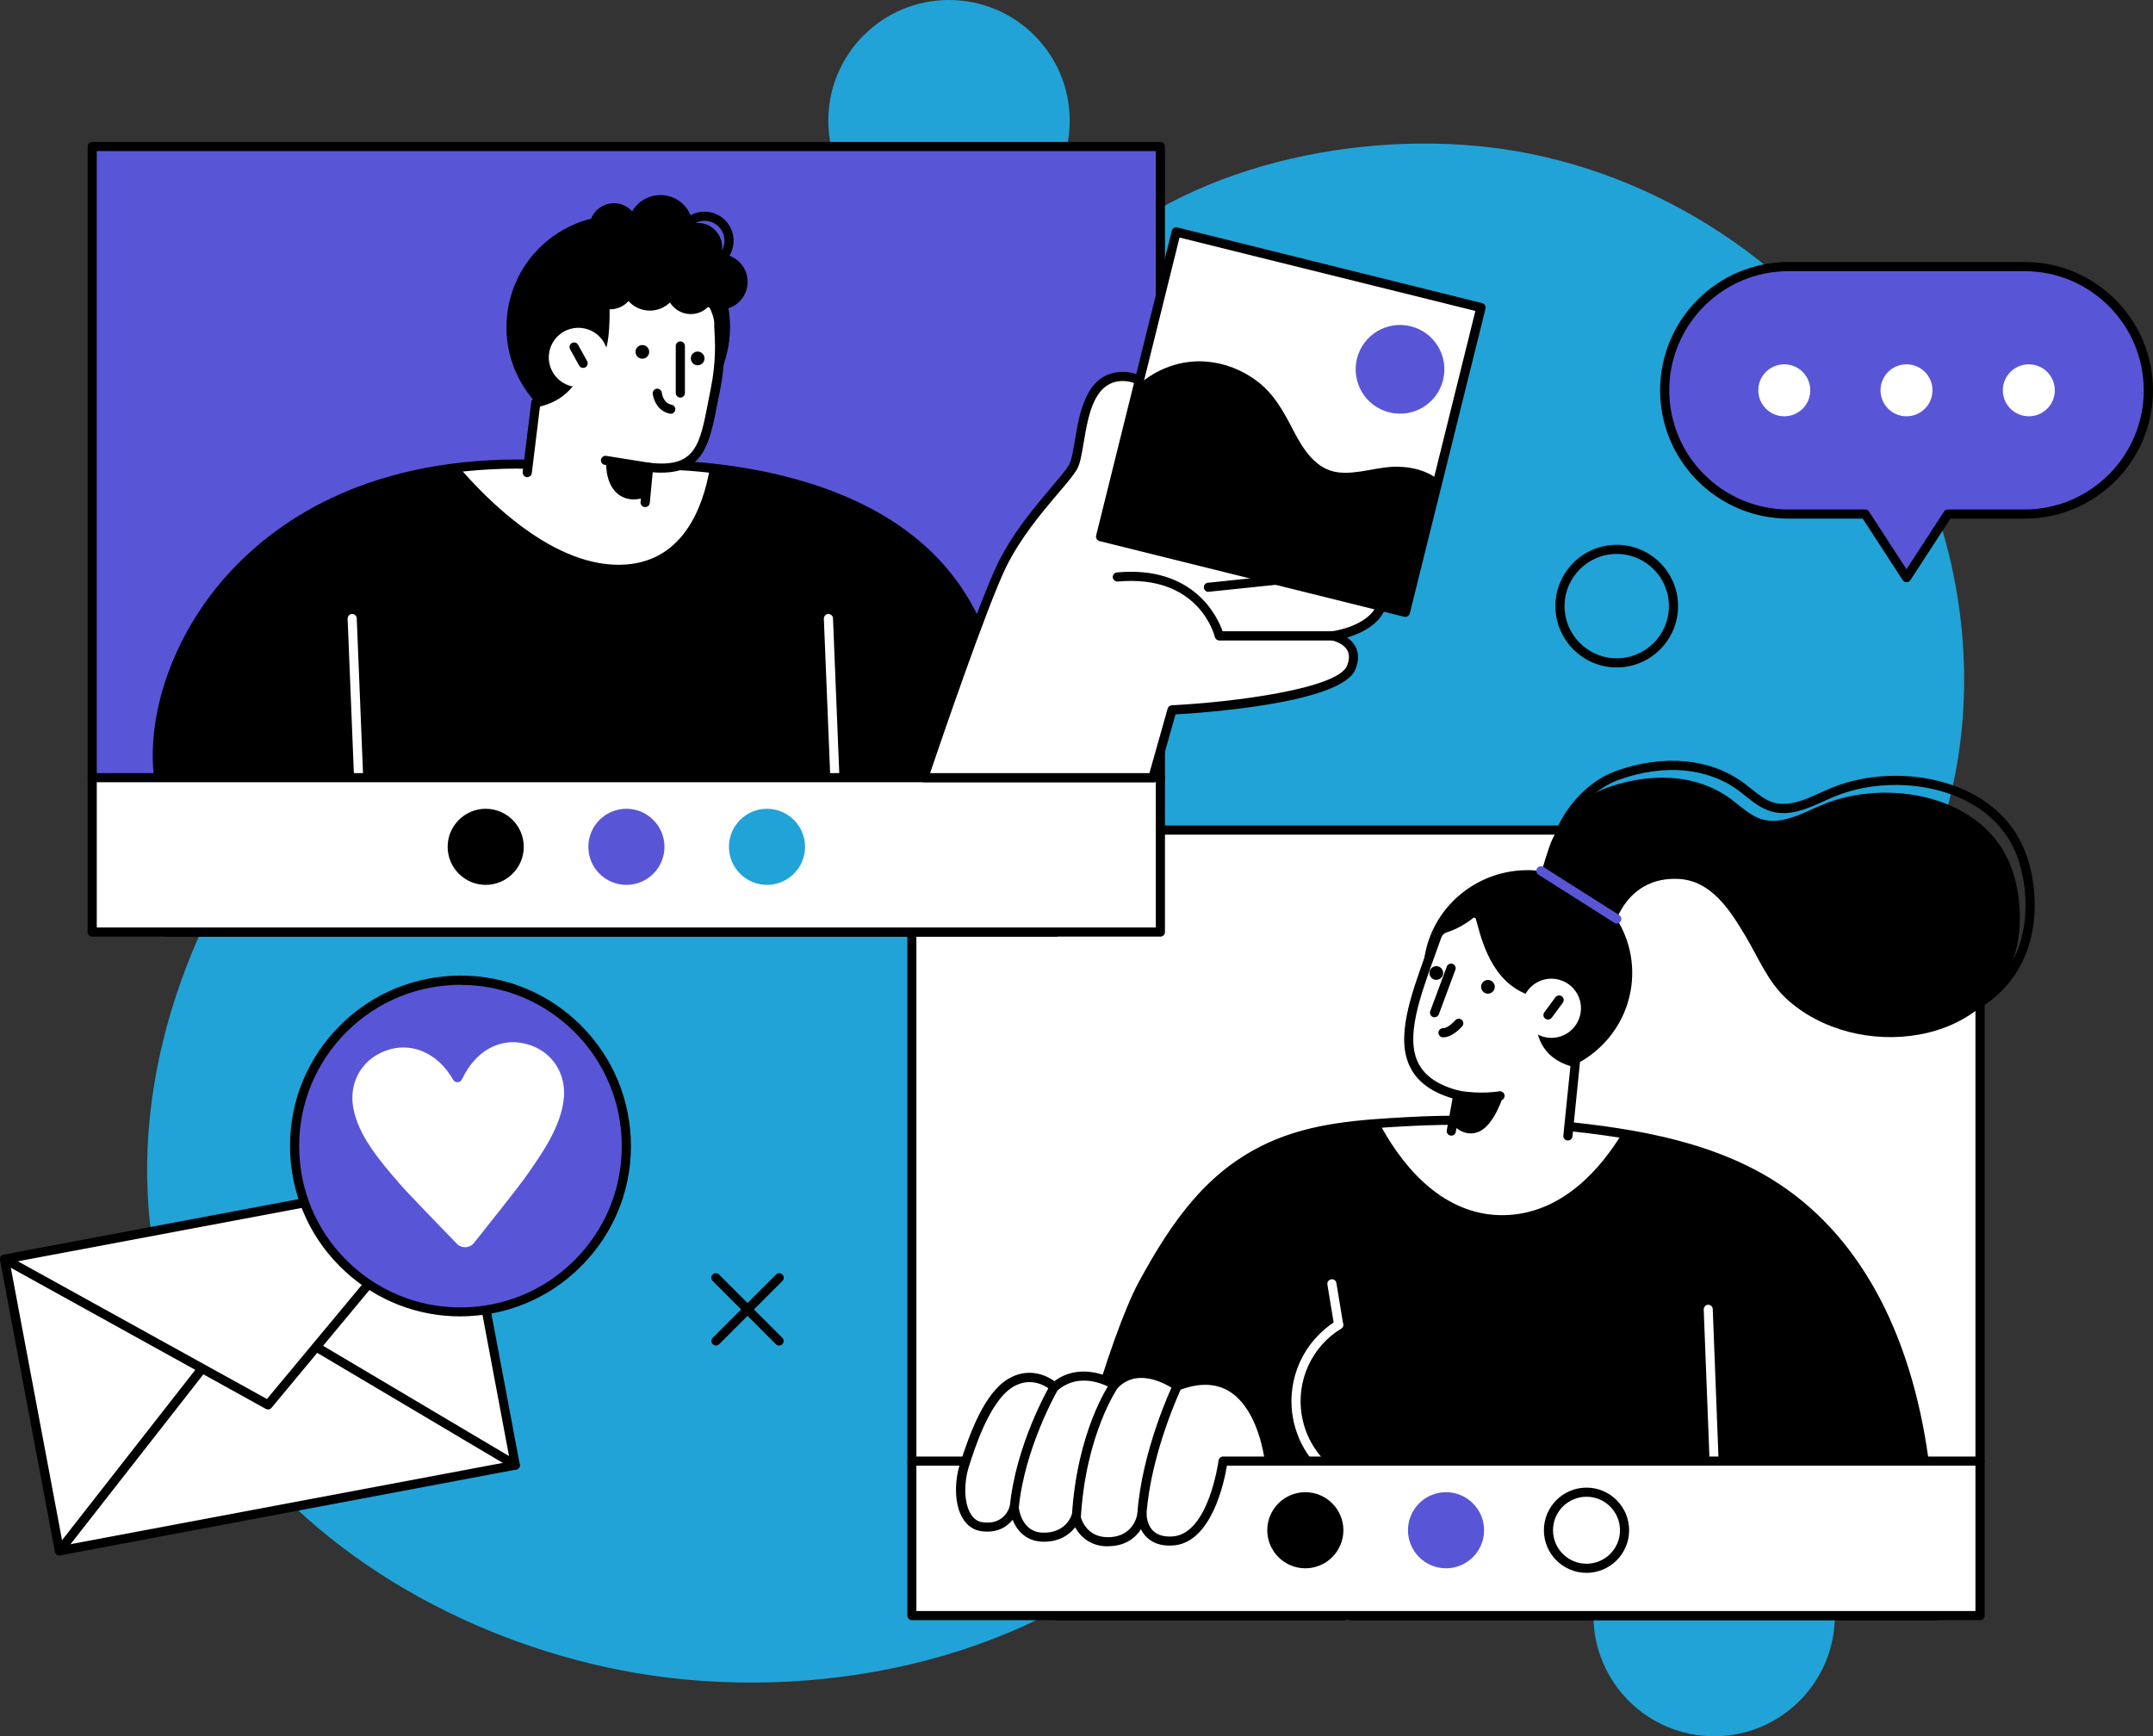 <?xml version="1.0" encoding="UTF-8"?>
<svg id="Calque_2" data-name="Calque 2" xmlns="http://www.w3.org/2000/svg" viewBox="0 0 198.01 159.69">
  <rect x="0" y="0" width="198.01" height="159.69" fill="#333333" stroke="none"/>
  <defs>
    <style>
      .cls-1 {
        fill: #fff;
      }

      .cls-2 {
        fill: #5856d6;
      }

      .cls-3 {
        fill: #21a3d7;
      }
    </style>
  </defs>
  <g id="Calque_1-2" data-name="Calque 1">
    <g>
      <path class="cls-3" d="M98.38,11.1c0-6.13-4.97-11.1-11.1-11.1s-11.1,4.97-11.1,11.1c0,6.13,4.97,11.1,11.1,11.1s11.1-4.97,11.1-11.1Z"/>
      <path class="cls-3" d="M168.75,148.6c0-6.13-4.97-11.1-11.1-11.1s-11.1,4.97-11.1,11.1,4.97,11.1,11.1,11.1c6.13,0,11.1-4.97,11.1-11.1Z"/>
      <path class="cls-3" d="M177.14,44.47c-.88-2.22-1.93-4.38-3.13-6.47-7.25-12.54-20.25-21.61-34.52-24.09-12.88-2.24-29.53.78-39.38,10.01-9.63,9.02-17.44,20.76-29.88,26.37-6.63,2.99-14.15,2.88-20.93,5.4-27.83,10.31-46.78,49.11-28.62,75.48,8.46,12.29,23.32,20.25,37.87,22.72,16,2.71,34.89-.8,47.26-11.82,8.47-7.54,13.09-18.31,20.85-26.48,5.08-5.36,11.39-9.36,18.32-11.88,6.88-2.5,14.33-3.9,20.26-8.48,15.61-12.07,18.9-33.17,11.92-50.76Z"/>
      <g>
        <rect class="cls-1" x="83.86" y="76.35" width="98.24" height="72.25" transform="translate(265.97 224.95) rotate(180)"/>
        <path d="M142.28,103.41c-4.32-.41-8.68-.49-13.01-.24-4.26.24-8.57.53-12.48,2.33-5.65,2.61-8.83,7.37-11.7,12.67-2.27,4.19-7.43,20.2-7.93,30.42h80.93s-1.12-14.2-1.12-14.2c-1.34-9.96-5.25-19.97-14.1-25.5-6.05-3.78-13.6-4.83-20.58-5.49Z"/>
        <path class="cls-1" d="M126.87,103.32c1.66,3.15,5.38,8.52,11.4,8.45,5.43-.07,9.02-4.4,10.91-7.52-2.31-.38-4.63-.63-6.9-.84-4.32-.41-8.68-.49-13.01-.24-.8.05-1.6.09-2.4.15Z"/>
        <path d="M178.08,149.02h-80.94c-.11,0-.22-.05-.3-.13-.08-.08-.12-.2-.12-.31.5-10.08,5.55-26.1,7.98-30.6,3.19-5.89,6.43-10.33,11.89-12.85,4.09-1.89,8.63-2.14,12.64-2.37,4.34-.25,8.74-.17,13.08.24,6.76.63,14.49,1.64,20.77,5.55,7.73,4.82,12.67,13.74,14.3,25.8,0,.06,1.11,14.1,1.12,14.22,0,.12-.03.23-.11.32-.08.09-.19.14-.31.14ZM97.59,148.18h80.05c-.22-2.63-1.09-13.6-1.09-13.78-1.1-8.17-4.41-19.22-13.9-25.14-6.12-3.82-13.74-4.8-20.4-5.43-4.29-.4-8.65-.48-12.95-.24-3.93.22-8.39.48-12.33,2.3-5.25,2.42-8.4,6.74-11.51,12.49-2.06,3.8-7.21,19.25-7.86,29.81Z"/>
        <path d="M130.93,88.7c-.45,5.21,3.48,9.78,8.77,10.22,5.29.44,9.93-3.43,10.38-8.63.45-5.21-3.48-9.78-8.77-10.22-5.29-.44-9.93,3.43-10.38,8.63Z"/>
        <g>
          <path class="cls-1" d="M123.9,136.77c-.06,0-.12-.01-.18-.04-2.56-1.23-4.37-3.63-4.83-6.43-.57-3.49.99-6.94,4-8.81.2-.12.46-.06.58.14.12.2.06.46-.14.58-2.71,1.68-4.13,4.81-3.61,7.96.42,2.53,2.05,4.7,4.36,5.81.21.1.3.35.2.56-.07.15-.22.24-.38.24Z"/>
          <path class="cls-1" d="M123.11,122.27c-.2,0-.38-.15-.41-.35l-.62-3.77c-.04-.23.12-.44.35-.48.23-.04.44.12.48.35l.62,3.77c.04.23-.12.44-.35.48-.02,0-.05,0-.07,0Z"/>
          <path class="cls-1" d="M123.93,149.02c-.23,0-.42-.19-.42-.42l-.03-12.25c0-.23.19-.42.42-.42.23,0,.42.19.42.42l.03,12.25c0,.23-.19.42-.42.42h0Z"/>
          <path class="cls-1" d="M157.65,134.81c-.22,0-.41-.18-.42-.4l-.54-13.96c0-.23.17-.43.4-.44.22,0,.43.17.43.4l.54,13.96c0,.23-.17.43-.4.44,0,0-.01,0-.02,0Z"/>
        </g>
        <g>
          <path class="cls-1" d="M143.95,106.89l.93-9.14c-4.77-1.17-2.81-6.35-2.81-6.35-4.62-.42-5.52-5.64-5.95-7.01-.12-.38-.58-.53-.89-.28-.93.73-1.8,1.1-2.34,1.27-.35.11-.63.39-.75.74-2.29,6.55-5.24,12.71,1.92,14.62l-.76,4.24,10.65,1.92Z"/>
          <path d="M144.19,104.9s-.03,0-.04,0c-.23-.02-.4-.23-.37-.46l.65-6.38c-1.24-.38-2.14-1.07-2.66-2.06-.81-1.55-.48-3.38-.24-4.25-4.03-.69-5.16-4.89-5.66-6.73-.05-.2-.1-.37-.14-.51-.02-.07-.07-.09-.1-.1-.03,0-.08-.02-.13.02-.96.76-1.87,1.15-2.47,1.34-.22.07-.4.25-.48.48-.2.56-.4,1.12-.6,1.67-1.4,3.88-2.72,7.55-1.48,9.92.61,1.17,1.83,1.98,3.71,2.48.21.06.34.26.31.48l-.6,3.31c-.04.23-.26.38-.49.34-.23-.04-.38-.26-.34-.49l.53-2.93c-1.91-.57-3.18-1.49-3.86-2.8-1.41-2.69-.03-6.53,1.43-10.59.2-.55.4-1.11.59-1.67.17-.48.55-.85,1.02-1,.53-.17,1.34-.51,2.2-1.2.25-.2.59-.26.9-.17.31.1.56.34.65.65.04.14.09.32.15.54.51,1.89,1.57,5.83,5.43,6.18.13.01.25.08.32.19.07.11.08.25.04.37,0,.02-.86,2.35.05,4.07.45.86,1.28,1.44,2.47,1.73.2.05.34.24.32.45l-.68,6.74c-.02.22-.2.38-.42.38Z"/>
          <path d="M136.24,101.34c-.64,0-1.42-.05-2.25-.2-.23-.04-.38-.26-.34-.49s.26-.38.49-.34c2.03.37,3.72.07,3.74.07.23-.04.45.11.49.34.04.23-.11.45-.34.49-.05,0-.74.13-1.78.13Z"/>
          <path d="M133.58,103.41s1.06,1.31,2.48.66c1.42-.65,2.22-3.37,2.22-3.37l-4.21.03-.48,2.68Z"/>
          <path d="M131.94,93.57s-.1,0-.15-.03c-.22-.08-.33-.32-.25-.54l1.52-4.09c.08-.22.32-.33.54-.25.22.08.33.32.25.54l-1.52,4.09c-.06.17-.22.27-.39.27Z"/>
          <path d="M131.5,89.28c-.12.33.06.69.38.81s.69-.06.81-.38c.12-.33-.06-.69-.38-.81s-.69.06-.81.38Z"/>
          <path d="M136.25,90.55c-.12.33.06.69.38.81.33.12.69-.06.81-.38.12-.33-.06-.69-.38-.81-.33-.12-.69.06-.81.38Z"/>
          <path d="M132.74,95.41s-.02,0-.04,0c-.23,0-.41-.2-.41-.43,0-.23.21-.41.43-.41.35.02.91-.48,1.12-.72.15-.18.42-.2.59-.05.18.15.2.41.05.59-.09.11-.89,1.02-1.74,1.02Z"/>
          <g>
            <path class="cls-1" d="M141.84,90.15c-1.43.47-2.21,2-1.75,3.43.47,1.43,2,2.21,3.43,1.75,1.43-.47,2.21-2,1.75-3.43-.47-1.43-2-2.21-3.43-1.75Z"/>
            <path d="M142.37,93.78c-.09,0-.17-.03-.25-.08-.19-.14-.23-.4-.09-.59l1.02-1.38c.14-.19.4-.23.59-.09.19.14.23.4.09.59l-1.02,1.38c-.08.11-.21.17-.34.17Z"/>
          </g>
        </g>
        <rect class="cls-1" x="83.86" y="134.39" width="98.24" height="14.2" transform="translate(265.97 282.99) rotate(180)"/>
        <path d="M182.11,134.81h-98.24c-.23,0-.42-.19-.42-.42s.19-.42.42-.42h98.24c.23,0,.42.19.42.42s-.19.42-.42.42Z"/>
        <path d="M182.11,149.02h-98.24c-.23,0-.42-.19-.42-.42v-72.25c0-.23.19-.42.42-.42h98.24c.23,0,.42.19.42.42v72.25c0,.23-.19.42-.42.42ZM84.28,148.18h97.4v-71.41h-97.4v71.41Z"/>
        <g>
          <path d="M145.91,144.67c-2.16,0-3.92-1.76-3.92-3.92s1.76-3.92,3.92-3.92,3.92,1.76,3.92,3.92-1.76,3.92-3.92,3.92ZM145.91,137.67c-1.7,0-3.08,1.38-3.08,3.08s1.38,3.08,3.08,3.08,3.08-1.38,3.08-3.08-1.38-3.08-3.08-3.08Z"/>
          <path d="M116.55,140.75c0,1.93,1.57,3.5,3.5,3.5s3.5-1.57,3.5-3.5-1.57-3.5-3.5-3.5-3.5,1.57-3.5,3.5Z"/>
          <path class="cls-2" d="M129.49,140.75c0,1.93,1.57,3.5,3.5,3.5s3.5-1.57,3.5-3.5-1.57-3.5-3.5-3.5-3.5,1.57-3.5,3.5Z"/>
        </g>
        <path d="M141.71,80.38s.75-2.57,1.05-3.17c1.03-2.06,2.82-3.96,5.02-4.75,3.77-1.36,8.14-1.41,11.46,1.07.9.67,1.72,1.5,2.79,1.82,1.86.56,3.75-.57,5.55-1.32,5.95-2.5,14.97-.92,17.41,5.79.72,1.97.94,4.26.66,6.33-1.33,9.8-13.99,11.69-20.75,6.23-.19-.15-.38-.31-.56-.48-1.75-1.58-2.62-3.82-3.82-5.82-1.41-2.36-3.13-5.1-6.18-5.24-4.71-.21-5.84,4.21-5.84,4.21-1.81-1.44-6.8-4.68-6.8-4.68Z"/>
        <path d="M174.86,94.67c-3.36,0-6.76-1.08-9.26-3.1-.2-.16-.39-.32-.58-.49-1.33-1.2-2.17-2.76-2.98-4.28-.29-.55-.6-1.11-.92-1.64-1.61-2.68-3.15-4.91-5.84-5.03-.23-.01-.41-.21-.4-.44.01-.23.21-.41.44-.4,3.36.15,5.19,3.21,6.52,5.44.33.55.64,1.12.93,1.68.81,1.51,1.58,2.94,2.8,4.05.18.16.36.31.54.46,3.64,2.94,9.29,3.76,13.74,1.99,3.58-1.42,5.83-4.24,6.33-7.95.27-2.02.04-4.25-.64-6.13-.88-2.43-2.73-4.32-5.36-5.47-3.47-1.52-7.98-1.55-11.5-.08-.29.12-.59.25-.88.39-1.59.72-3.24,1.46-4.95.95-.9-.27-1.62-.85-2.32-1.41-.2-.16-.4-.32-.6-.47-2.86-2.14-6.9-2.51-11.06-1.01-1.93.69-3.72,2.39-4.79,4.54-.23.47-.82,2.4-1.03,3.1-.06.22-.3.35-.52.28-.22-.07-.35-.3-.28-.52.08-.27.77-2.63,1.08-3.24,1.17-2.34,3.13-4.19,5.25-4.96,4.44-1.6,8.76-1.18,11.85,1.13.21.16.42.32.63.49.66.53,1.29,1.04,2.04,1.26,1.41.42,2.91-.25,4.36-.91.3-.14.6-.27.9-.4,3.72-1.56,8.49-1.52,12.16.09,2.84,1.24,4.85,3.3,5.81,5.95.73,2,.97,4.38.68,6.53-.55,4.02-2.98,7.08-6.85,8.62-1.66.66-3.49.98-5.32.98Z"/>
        <path class="cls-2" d="M148.69,84.95c-.08,0-.15-.02-.22-.07l-6.98-4.43c-.2-.12-.25-.38-.13-.58.12-.2.38-.25.58-.13l6.98,4.43c.2.12.25.38.13.58-.08.13-.22.19-.35.19Z"/>
      </g>
      <g>
        <path class="cls-1" d="M116.74,134.39s-.99-9.8-8.46-6.9c0,0-3.45-2.55-5.79-.11,0,0-3.04-1.95-5.52.21,0,0-1.82-1.72-4.03-.39-2.21,1.33-3.6,5.53-4.26,7.64-.66,2.11-.4,5.31,1.66,5.58,2.4.32,2.94-1.8,2.94-1.8,0,0,.23,2.65,2.56,2.75,2.52.11,3.12-1.9,3.12-1.9,0,0,.45,2.33,2.94,2.33,2.83,0,3.13-2.55,3.13-2.55,0,0-.05,2.67,2.84,2.48,3.71-.25,4.61-7.35,4.61-7.35h4.26Z"/>
        <path d="M101.89,142.23c-1.61,0-2.55-.9-3.01-1.75-.54.7-1.52,1.39-3.07,1.32-1.49-.07-2.3-1.06-2.68-2.01-.53.66-1.44,1.24-2.86,1.05-.7-.09-1.28-.48-1.69-1.12-.87-1.36-.77-3.55-.31-5.01.94-2.99,2.29-6.58,4.45-7.88,1.74-1.05,3.4-.42,4.25.21,2.16-1.62,4.62-.61,5.45-.19,1.94-1.73,4.59-.74,5.92.16,1.98-.72,3.71-.64,5.15.24,3.11,1.91,3.65,6.88,3.67,7.09.01.12-.03.24-.11.32-.08.09-.19.14-.31.14h-3.9c-.25,1.52-1.41,7.11-4.95,7.35-1.02.07-1.83-.18-2.41-.74-.24-.23-.42-.49-.55-.75-.51.81-1.46,1.56-3.05,1.56h0ZM98.95,139.06c.22.01.38.15.41.34.02.08.42,1.99,2.53,1.99,2.41,0,2.71-2.1,2.72-2.18.03-.22.23-.38.45-.37.22.02.39.2.39.43,0,0,0,.96.62,1.55.4.38,1,.55,1.77.5,3.33-.22,4.22-6.91,4.23-6.98.03-.21.2-.37.42-.37h3.77c-.21-1.24-.96-4.62-3.21-6-1.25-.76-2.8-.8-4.62-.09-.13.05-.28.03-.4-.05-.13-.09-3.19-2.3-5.24-.16-.14.14-.36.17-.53.06-.11-.07-2.81-1.75-5.02.18-.16.14-.41.14-.56-.01-.06-.06-1.62-1.48-3.52-.33-2.16,1.3-3.55,5.74-4.08,7.41-.41,1.32-.47,3.22.22,4.31.28.43.63.67,1.09.73,1.96.26,2.43-1.31,2.48-1.49.05-.2.24-.33.44-.31.2.02.36.18.38.38,0,.09.23,2.29,2.16,2.37,2.15.09,2.68-1.54,2.7-1.61.05-.18.22-.3.4-.3Z"/>
      </g>
      <g>
        <rect class="cls-2" x="8.48" y="13.48" width="98.24" height="72.25" transform="translate(115.21 99.22) rotate(180)"/>
        <path d="M88.46,54.88c-5.8-9.28-18.67-12.18-29.16-12.14l-11.55-.04c-24.87-.01-34.45,17.92-33.15,28.83.42,3.53.71,14.2.71,14.2h81.83s-2.66-21.23-8.68-30.85Z"/>
        <path class="cls-1" d="M42.16,42.9c2.4,2.82,8.82,9.53,15.44,9.02,5.27-.4,7.08-5.31,7.69-8.88-2.04-.22-4.06-.31-6-.3l-11.55-.04c-1.97-.01-3.83.06-5.58.21Z"/>
        <path d="M97.13,86.15H15.3c-.23,0-.41-.18-.42-.41,0-.11-.29-10.67-.71-14.16-.72-6.04,1.81-13.15,6.6-18.55,4.36-4.91,12.58-10.77,26.98-10.77.04,0,.07,0,.11.01l11.44.04c6.55-.02,22.52,1.14,29.52,12.34,6.08,9.73,8.73,30.85,8.74,31.04,0,.12-.03.23-.11.32-.08.09-.19.13-.31.13ZM15.71,85.31h80.94c-.43-3.17-3.12-21.51-8.56-30.21-6.96-11.15-23.81-11.97-28.81-11.95l-11.55-.04s-.07,0-.1-.01c-14.01.03-22,5.72-26.24,10.49-4.64,5.22-7.08,12.08-6.39,17.89.38,3.16.65,11.82.71,13.83Z"/>
        <path class="cls-1" d="M32.97,71.64c-.22,0-.41-.18-.42-.4l-.58-14.33c0-.23.17-.43.4-.44.22-.01.43.17.44.4l.58,14.33c0,.23-.17.43-.4.44,0,0-.01,0-.02,0Z"/>
        <path class="cls-1" d="M76.77,71.64c-.22,0-.41-.18-.42-.4l-.58-14.33c0-.23.17-.43.4-.44.22-.01.43.17.44.4l.58,14.33c0,.23-.17.43-.4.44,0,0-.01,0-.02,0Z"/>
        <g>
          <rect class="cls-1" x="8.48" y="71.53" width="98.24" height="14.2" transform="translate(115.21 157.26) rotate(180)"/>
          <path d="M106.73,71.95H8.48c-.23,0-.42-.19-.42-.42s.19-.42.42-.42h98.24c.23,0,.42.19.42.42s-.19.42-.42.42Z"/>
          <g>
            <path class="cls-3" d="M67.04,77.89c0,1.93,1.57,3.5,3.5,3.5s3.5-1.57,3.5-3.5-1.57-3.5-3.5-3.5-3.5,1.57-3.5,3.5Z"/>
            <path d="M41.17,77.89c0,1.93,1.57,3.5,3.5,3.5s3.5-1.57,3.5-3.5-1.57-3.5-3.5-3.5-3.5,1.57-3.5,3.5Z"/>
            <path class="cls-2" d="M54.11,77.89c0,1.93,1.57,3.5,3.5,3.5s3.5-1.57,3.5-3.5-1.57-3.5-3.5-3.5-3.5,1.57-3.5,3.5Z"/>
          </g>
        </g>
        <path d="M46.65,28.88c-.67,5.64,3.36,10.75,9,11.42s10.75-3.36,11.42-9c.67-5.64-3.36-10.75-9-11.42-5.64-.67-10.75,3.36-11.42,9Z"/>
        <path class="cls-1" d="M49.27,37.04c2.92-.57,3.77-2.57,4.65-4.9l.85.19c.21.05.44-.06.51-.27.47-1.24.33-3.84.37-5.53.01-.52.62-.8,1.02-.46,1.01.88,6.37.74,7.49.69,1.01-.05,2.02,2.09,1.95,3.1-.03.52.34,2.66-.32,5.96-.95,4.74-1.08,7.76-6.15,7.15l-.4,4.1-11.03-1.35,1.06-8.69Z"/>
        <path d="M59.33,46.64s-.03,0-.04,0c-.23-.02-.4-.23-.38-.46l.31-3.24c.01-.11.07-.22.15-.29.09-.07.2-.1.31-.09,4.28.51,4.68-1.57,5.47-5.7.07-.36.14-.73.22-1.12.51-2.52.39-4.39.34-5.28-.02-.29-.03-.49-.02-.62.04-.57-.39-1.74-.98-2.35-.2-.2-.39-.31-.53-.3-.67.03-6.56.27-7.79-.79-.08-.07-.16-.05-.2-.03-.04.02-.12.06-.12.18,0,.38,0,.81,0,1.26,0,1.58,0,3.38-.39,4.41-.15.4-.58.63-1,.53l-.49-.11c-.75,1.96-1.68,4.07-4.53,4.75l-.75,6.13c-.03.23-.24.39-.47.37-.23-.03-.39-.24-.37-.47l.79-6.43c.02-.18.16-.33.34-.36,2.6-.51,3.41-2.16,4.34-4.63.07-.2.28-.31.49-.26l.85.19c.36-.89.36-2.68.37-4.12,0-.46,0-.89.01-1.28.01-.41.25-.76.62-.93.37-.16.79-.1,1.09.17.69.6,4.7.71,7.2.59.39-.02.79.17,1.16.55.71.73,1.28,2.12,1.22,2.99,0,.1,0,.27.02.51.06.93.18,2.87-.35,5.5-.08.38-.15.75-.22,1.11-.76,3.93-1.31,6.8-5.97,6.42l-.27,2.82c-.02.22-.2.38-.42.38Z"/>
        <path d="M62.57,36.57c-.23,0-.42-.19-.42-.42v-4.33c0-.23.19-.42.42-.42.23,0,.42.19.42.42v4.33c0,.23-.19.42-.42.42Z"/>
        <path d="M58.45,32.29c-.04.35.21.66.55.7.35.04.66-.21.7-.55.04-.35-.21-.66-.55-.7s-.66.21-.7.55Z"/>
        <path d="M63.54,32.89c-.04.35.21.66.55.7.35.04.66-.21.7-.55s-.21-.66-.55-.7c-.35-.04-.66.21-.7.55Z"/>
        <g>
          <path class="cls-1" d="M50.49,32.55c-.18,1.49.89,2.85,2.38,3.03,1.49.18,2.85-.89,3.03-2.38.18-1.49-.89-2.85-2.38-3.03-1.49-.18-2.85.89-3.03,2.38Z"/>
          <path d="M53.63,33.84c-.15,0-.29-.08-.37-.22l-.83-1.5c-.11-.2-.04-.46.17-.57.2-.11.46-.04.57.17l.83,1.5c.11.2.04.46-.17.57-.06.04-.13.05-.2.05Z"/>
        </g>
        <path d="M59.47,45.69s-1.53.72-2.71-.31c-1.18-1.03-1.01-3.03-1.01-3.03l4.02.64-.3,2.71Z"/>
        <path d="M59.77,43.41s-.04,0-.07,0l-4.08-.65c-.23-.04-.38-.25-.35-.48.04-.23.25-.38.48-.35l4.08.65c.23.04.38.25.35.48-.03.21-.21.35-.41.35Z"/>
        <path d="M61.69,38.05s-.05,0-.08,0c-1.13-.22-1.52-1.3-1.58-1.84-.02-.23.15-.44.38-.46.23-.02.43.15.46.38,0,.04.11.95.9,1.1.23.04.38.26.33.49-.04.2-.21.34-.41.34Z"/>
        <path d="M106.73,86.15H8.48c-.23,0-.42-.19-.42-.42V13.48c0-.23.19-.42.42-.42h98.24c.23,0,.42.19.42.42v72.25c0,.23-.19.42-.42.42ZM8.9,85.31h97.4V13.9H8.9v71.41Z"/>
        <path d="M58.37,26.2c0,1.24-1.01,2.25-2.25,2.25s-2.25-1.01-2.25-2.25,1.01-2.25,2.25-2.25,2.25,1.01,2.25,2.25Z"/>
        <path d="M66.42,22.75c0,1.24-1.01,2.25-2.25,2.25s-2.25-1.01-2.25-2.25,1.01-2.25,2.25-2.25,2.25,1.01,2.25,2.25Z"/>
        <path d="M64.8,24.81c-1.47,0-2.67-1.2-2.67-2.67s1.2-2.67,2.67-2.67,2.67,1.2,2.67,2.67-1.2,2.67-2.67,2.67ZM64.8,20.31c-1.01,0-1.83.82-1.83,1.83s.82,1.83,1.83,1.83,1.83-.82,1.83-1.83-.82-1.83-1.83-1.83Z"/>
        <path d="M58.71,20.94c0,1.24-1.01,2.25-2.25,2.25s-2.25-1.01-2.25-2.25,1.01-2.25,2.25-2.25,2.25,1.01,2.25,2.25Z"/>
        <path d="M62.42,25.92c0,1.46-1.19,2.65-2.65,2.65s-2.65-1.19-2.65-2.65,1.19-2.65,2.65-2.65,2.65,1.19,2.65,2.65Z"/>
        <path d="M65.78,26.64c0,1.24-1.01,2.25-2.25,2.25s-2.25-1.01-2.25-2.25,1.01-2.25,2.25-2.25,2.25,1.01,2.25,2.25Z"/>
        <path d="M68.76,25.92c0,1.42-1.15,2.56-2.56,2.56s-2.56-1.15-2.56-2.56,1.15-2.56,2.56-2.56,2.56,1.15,2.56,2.56Z"/>
        <path d="M63.74,20.94c0,1.66-1.34,3-3,3s-3-1.34-3-3,1.34-3,3-3,3,1.34,3,3Z"/>
      </g>
      <g>
        <rect class="cls-1" x="2.57" y="111.64" width="42.67" height="27.3" transform="translate(-22.74 6.58) rotate(-10.65)"/>
        <path d="M5.47,143.07c-.08,0-.17-.03-.24-.07-.09-.06-.15-.16-.18-.27L0,115.89c-.04-.23.11-.45.33-.49l41.93-7.89c.11-.02.22,0,.31.07.09.06.15.16.18.27l5.05,26.83c.04.23-.11.45-.33.49l-41.93,7.89s-.05,0-.08,0ZM.91,116.15l4.89,26.01,41.11-7.73-4.89-26.01L.91,116.15Z"/>
        <path d="M24.65,129.64c-.07,0-.14-.02-.2-.05L.22,116.18c-.2-.11-.28-.37-.16-.57.11-.2.37-.28.57-.16l23.92,13.23,17.48-21.02c.15-.18.41-.2.59-.05.18.15.2.41.05.59l-17.7,21.29c-.08.1-.2.15-.32.15Z"/>
        <g>
          <path d="M47.4,135.18c-.07,0-.15-.02-.21-.06l-18.12-10.75c-.2-.12-.26-.38-.15-.57.12-.2.37-.26.57-.15l18.12,10.75c.2.12.26.38.15.57-.08.13-.22.21-.36.21Z"/>
          <path d="M5.47,143.07c-.09,0-.18-.03-.26-.09-.18-.14-.21-.41-.07-.59l12.92-16.52c.14-.18.41-.21.59-.07.18.14.21.41.07.59l-12.92,16.52c-.08.11-.21.16-.33.16Z"/>
        </g>
      </g>
      <g>
        <circle class="cls-2" cx="42.35" cy="105.41" r="15.25"/>
        <path d="M42.33,121.08c-3.91,0-7.63-1.44-10.54-4.09-3.09-2.82-4.9-6.68-5.1-10.86-.19-4.18,1.25-8.19,4.08-11.28,2.82-3.09,6.68-4.9,10.86-5.1,4.18-.19,8.19,1.25,11.28,4.07,3.09,2.82,4.9,6.68,5.1,10.86.19,4.18-1.25,8.19-4.08,11.28-2.82,3.09-6.68,4.9-10.86,5.1-.25.01-.49.02-.74.02ZM42.37,90.58c-.23,0-.47,0-.7.02-3.96.18-7.61,1.9-10.28,4.82-2.67,2.93-4.04,6.72-3.86,10.68.18,3.96,1.9,7.61,4.82,10.28,2.93,2.67,6.72,4.04,10.68,3.86,3.96-.18,7.61-1.9,10.28-4.82s4.04-6.72,3.86-10.68c-.18-3.96-1.9-7.61-4.82-10.28-2.75-2.51-6.28-3.87-9.98-3.87Z"/>
        <path class="cls-1" d="M32.47,101.79c.44,2.68,2.55,5.08,4.32,7.13.72.83,3.77,3.98,5.25,5.5.42.43,1.16.39,1.54-.08,1.32-1.66,4.05-5.09,4.69-5.99,1.56-2.22,3.42-4.81,3.6-7.52.15-2.36-1.36-4.49-3.96-4.91-2.02-.33-4.17.7-5.43,3.37-.15.32-.63.34-.8.03-1.45-2.53-3.77-3.35-5.75-2.82-2.54.68-3.84,2.94-3.46,5.28Z"/>
      </g>
      <g>
        <path class="cls-2" d="M186.21,24.52h-21.73c-6.28,0-11.38,5.09-11.38,11.38s5.09,11.38,11.38,11.38h7.06l3.81,5.85,3.81-5.85h7.06c6.28,0,11.38-5.09,11.38-11.38s-5.09-11.38-11.38-11.38Z"/>
        <path d="M175.34,53.55c-.14,0-.27-.07-.35-.19l-3.68-5.66h-6.83c-6.51,0-11.8-5.29-11.8-11.8s5.29-11.8,11.8-11.8h21.73c6.51,0,11.8,5.29,11.8,11.8s-5.29,11.8-11.8,11.8h-6.83l-3.68,5.66c-.08.12-.21.19-.35.19ZM164.48,24.94c-6.04,0-10.96,4.92-10.96,10.96s4.92,10.96,10.96,10.96h7.06c.14,0,.27.07.35.19l3.45,5.31,3.45-5.31c.08-.12.21-.19.35-.19h7.06c6.04,0,10.96-4.92,10.96-10.96s-4.92-10.96-10.96-10.96h-21.73Z"/>
        <g>
          <path class="cls-1" d="M177.73,35.9c0,1.32-1.07,2.39-2.39,2.39s-2.39-1.07-2.39-2.39,1.07-2.39,2.39-2.39,2.39,1.07,2.39,2.39Z"/>
          <path class="cls-1" d="M166.49,35.9c0,1.32-1.07,2.39-2.39,2.39s-2.39-1.07-2.39-2.39,1.07-2.39,2.39-2.39,2.39,1.07,2.39,2.39Z"/>
          <path class="cls-1" d="M188.98,35.9c0,1.32-1.07,2.39-2.39,2.39s-2.39-1.07-2.39-2.39,1.07-2.39,2.39-2.39,2.39,1.07,2.39,2.39Z"/>
        </g>
      </g>
      <g>
        <path class="cls-1" d="M124.39,52.64c1.02-.49,2.26-1.6,1.69-3.36-.77-2.36-3.69-1.79-7.28-1.09-3.58.7-9.44,1.76-9.44,1.76,4.03-1,15.7-3.96,13.81-8.21-1.18-2.66-3.39-2.66-7.46-1.71-3.07.71-6.57,1.9-8.63,2.85.86-4.71-.91-8.44-4.01-8.25-4.01.24-3.46,6.83-4.4,8.36-.94,1.54-4.5,4.89-6.5,8.96-2,4.08-7.21,19.58-7.21,19.58h21.07l1.77-6.24s15.23-.77,16.48-3.9c.95-2.38-1.72-2.9-1.72-2.9,2.7-.43,4.34-1.73,4.54-3.05.3-1.97-1.23-2.74-2.7-2.8Z"/>
        <path d="M106.03,71.95h-21.07c-.13,0-.26-.07-.34-.17-.08-.11-.1-.25-.06-.38.21-.63,5.24-15.58,7.23-19.63,1.36-2.77,3.41-5.19,4.91-6.96.71-.84,1.32-1.56,1.61-2.04.23-.38.38-1.27.54-2.22.43-2.6,1.03-6.16,4.2-6.34,1.2-.07,2.27.38,3.09,1.31,1.29,1.45,1.82,3.91,1.47,6.67,2.22-.94,5.39-1.96,8.01-2.57,4.25-.99,6.65-.96,7.94,1.95.34.76.32,1.52-.04,2.27-.84,1.71-3.42,3.12-6.46,4.26.59-.11,1.15-.22,1.67-.32,3.69-.72,6.88-1.34,7.76,1.38.45,1.4-.1,2.51-.96,3.25.62.18,1.12.5,1.47.93.47.57.64,1.31.51,2.18-.21,1.36-1.58,2.52-3.62,3.12.29.2.57.46.76.81.33.6.33,1.31.01,2.11-1.25,3.13-13.99,4-16.55,4.15l-1.68,5.95c-.05.18-.22.31-.4.31ZM85.54,71.11h20.17l1.68-5.94c.05-.17.2-.3.38-.3,5.79-.29,15.28-1.54,16.12-3.64.22-.55.23-1.02.03-1.4-.39-.72-1.43-.93-1.44-.93-.2-.04-.34-.22-.34-.42,0-.2.15-.37.35-.41,2.67-.43,4.04-1.7,4.19-2.7.09-.63-.02-1.14-.33-1.52-.39-.47-1.11-.76-1.98-.8-.19,0-.35-.15-.39-.33-.04-.19.06-.38.23-.46.62-.3,2.01-1.19,1.47-2.85-.62-1.92-2.99-1.56-6.8-.81-3.55.69-9.39,1.75-9.45,1.76-.22.04-.44-.1-.48-.32-.05-.22.09-.44.31-.49,7.95-1.97,12.49-4.01,13.5-6.07.26-.52.27-1.03.03-1.56-.97-2.18-2.54-2.51-6.99-1.48-2.86.67-6.38,1.83-8.55,2.83-.14.06-.31.05-.43-.05-.12-.1-.18-.25-.16-.41.5-2.78.06-5.36-1.16-6.73-.64-.73-1.48-1.08-2.41-1.03-2.5.15-3.01,3.2-3.42,5.65-.19,1.12-.33,2-.65,2.52-.33.54-.93,1.25-1.69,2.14-1.47,1.73-3.48,4.11-4.79,6.78-1.75,3.57-6.05,16.17-7,18.97Z"/>
        <path d="M122.55,58.91h-10.41c-.19,0-.36-.13-.41-.32-.06-.24-1.5-5.78-8.93-5.1-.22.02-.43-.15-.46-.38-.02-.23.15-.43.38-.46,7.09-.65,9.26,4.11,9.72,5.41h10.1c.23,0,.42.19.42.42s-.19.42-.42.42Z"/>
        <path d="M111.14,54.44c-.21,0-.39-.16-.42-.38-.02-.23.14-.44.37-.46l13.25-1.38c.23-.02.44.14.46.37.02.23-.14.44-.37.46l-13.25,1.38s-.03,0-.04,0Z"/>
      </g>
      <g>
        <rect class="cls-1" x="104.27" y="24.39" width="28.88" height="28.88" transform="translate(12.85 -27.45) rotate(13.94)"/>
        <path class="cls-2" d="M132.72,34.95c-.54,2.19-2.75,3.52-4.94,2.98-2.19-.54-3.52-2.75-2.98-4.94.54-2.19,2.75-3.52,4.94-2.98,2.19.54,3.52,2.75,2.98,4.94Z"/>
        <path d="M132.27,44.12c-1.02-.83-2.36-1.16-3.68-1.19-1.86-.05-3.72.75-5.56.51-2.03-.27-3.18-2.12-4.05-3.79-.91-1.75-1.78-3.4-3.39-4.61-1.34-1.01-2.95-1.64-4.63-1.78-2.32-.19-4.6.65-6.29,2.17l-3.46,13.93,28.03,6.96,3.03-12.2Z"/>
        <path d="M129.25,56.74s-.07,0-.1-.01l-28.03-6.96c-.22-.06-.36-.28-.31-.51l6.96-28.03c.03-.11.1-.2.19-.26.1-.06.21-.07.32-.05l28.03,6.96c.22.06.36.28.31.51l-6.96,28.03c-.03.11-.1.2-.19.26-.07.04-.14.06-.22.06ZM101.73,49.06l27.21,6.75,6.75-27.21-27.21-6.75-6.75,27.21Z"/>
      </g>
      <path d="M93.28,139.16s-.03,0-.04,0c-.23-.02-.4-.22-.38-.46.52-5.76,3.6-11.1,3.73-11.32.12-.2.37-.27.57-.15.2.12.27.37.15.57-.03.05-3.11,5.4-3.62,10.97-.02.22-.2.38-.42.38Z"/>
      <path d="M98.99,140.06c-.26-.01-.43-.21-.42-.44.45-8,3.44-12.3,3.57-12.48.13-.19.4-.23.58-.1.19.13.23.4.1.58-.03.04-2.98,4.3-3.42,12.04-.01.22-.2.4-.42.4Z"/>
      <path d="M105.02,139.68s-.02,0-.03,0c-.23-.02-.4-.22-.39-.45.42-5.85,3.17-11.67,3.29-11.92.1-.21.35-.3.56-.2.21.1.3.35.2.56-.03.06-2.8,5.93-3.21,11.62-.02.22-.2.39-.42.39Z"/>
      <g>
        <path d="M71.66,123.76c-.11,0-.21-.04-.3-.12l-5.82-5.82c-.16-.16-.16-.43,0-.59.16-.16.43-.16.59,0l5.82,5.82c.16.16.16.43,0,.59-.08.08-.19.12-.3.12Z"/>
        <path d="M65.85,123.76c-.11,0-.21-.04-.3-.12-.16-.16-.16-.43,0-.59l5.82-5.82c.16-.16.43-.16.59,0,.16.16.16.43,0,.59l-5.82,5.82c-.08.08-.19.12-.3.12Z"/>
      </g>
      <path d="M148.69,61.39c-3.11,0-5.64-2.53-5.64-5.64s2.53-5.64,5.64-5.64,5.64,2.53,5.64,5.64-2.53,5.64-5.64,5.64ZM148.69,50.95c-2.65,0-4.8,2.15-4.8,4.8s2.15,4.8,4.8,4.8,4.8-2.15,4.8-4.8-2.15-4.8-4.8-4.8Z"/>
    </g>
  </g>
</svg>